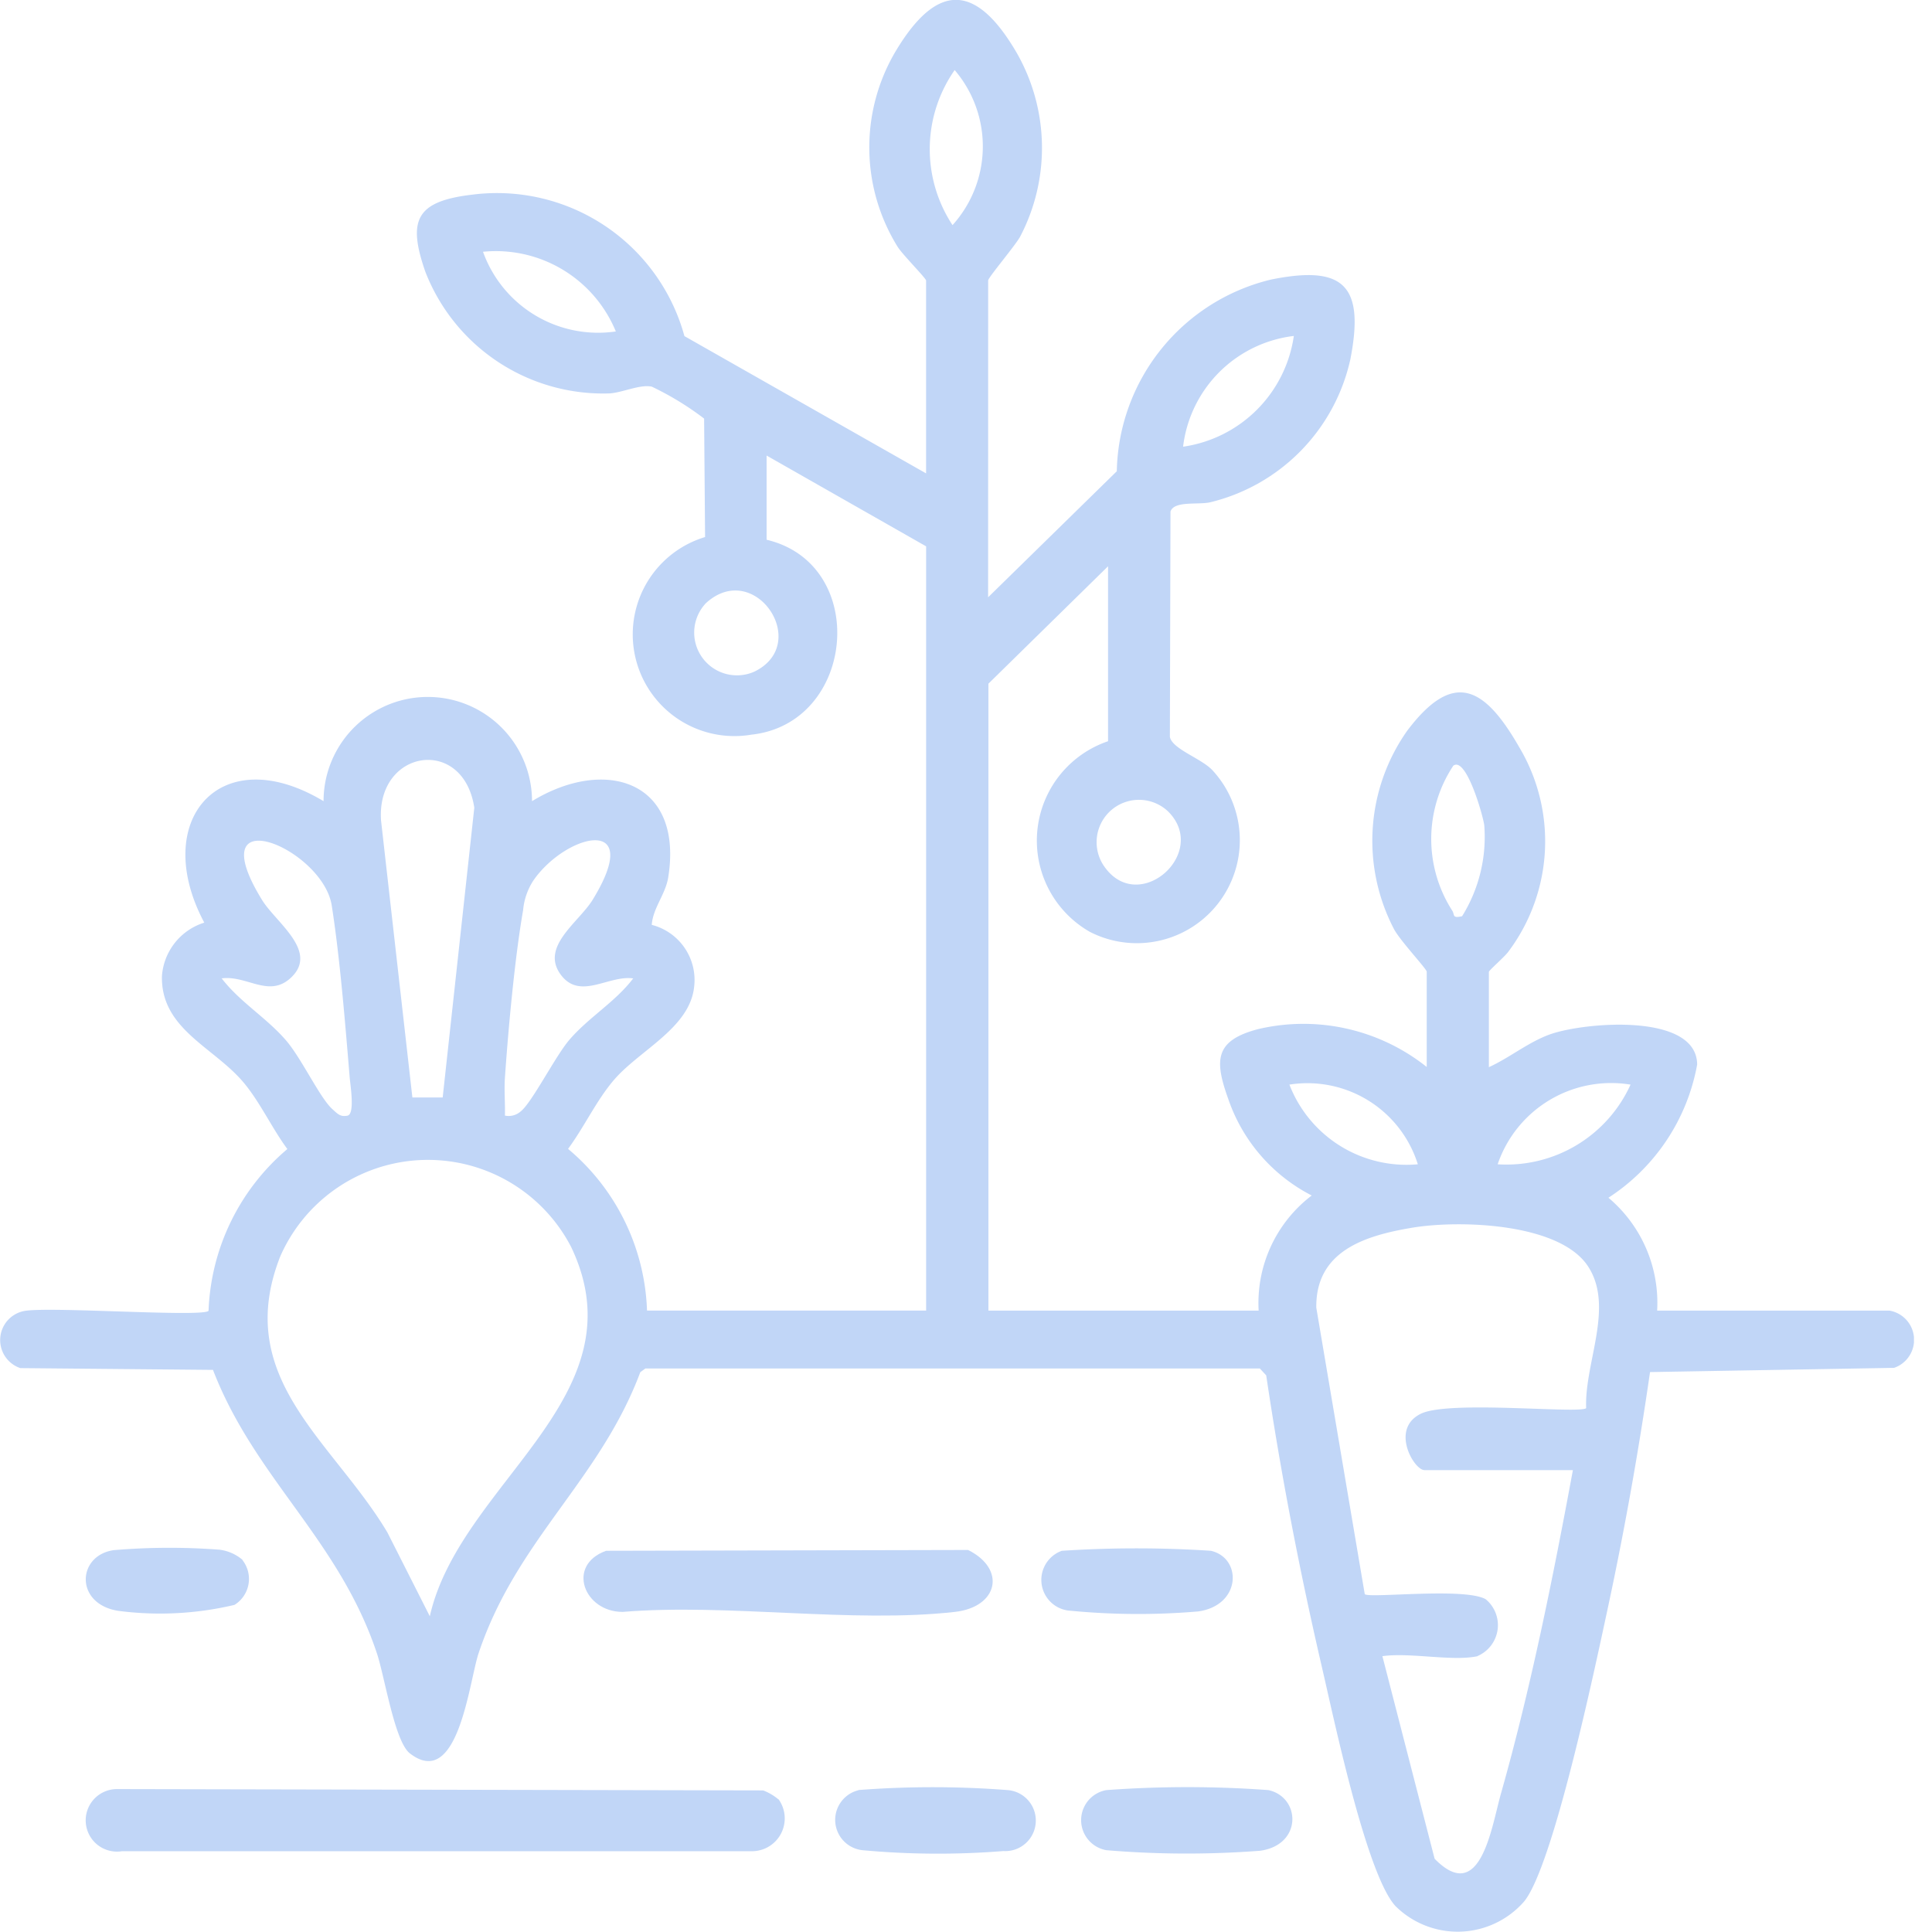 <svg xmlns="http://www.w3.org/2000/svg" xmlns:xlink="http://www.w3.org/1999/xlink" width="38" height="38" viewBox="0 0 38 38">
  <defs>
    <clipPath id="clip-path">
      <rect id="Rectangle_888" data-name="Rectangle 888" width="38" height="38" transform="translate(80 1871)" fill="#c1d6f7" stroke="#707070" stroke-width="1"/>
    </clipPath>
    <clipPath id="clip-path-2">
      <rect id="Rectangle_887" data-name="Rectangle 887" width="37.645" height="38" fill="#c1d6f7"/>
    </clipPath>
  </defs>
  <g id="Mask_Group_260" data-name="Mask Group 260" transform="translate(-80 -1871)" clip-path="url(#clip-path)">
    <g id="Group_9612" data-name="Group 9612" transform="translate(-595 -338)">
      <g id="Group_9611" data-name="Group 9611" transform="translate(675 2209)">
        <g id="Group_9610" data-name="Group 9610" transform="translate(0 0)" clip-path="url(#clip-path-2)">
          <path id="Path_7240" data-name="Path 7240" d="M19.435,11.748l2.531-2.479A3.96,3.96,0,0,1,24.993,5.5c1.441-.294,1.85.115,1.567,1.567A3.72,3.72,0,0,1,23.8,9.88c-.241.053-.706-.034-.778.181l-.012,4.432c.045.238.606.418.831.65a2.026,2.026,0,0,1-2.4,3.188,2.065,2.065,0,0,1,.353-3.752V11.138l-2.353,2.309V25.778h5.315A2.657,2.657,0,0,1,25.8,23.514,3.35,3.35,0,0,1,24.16,21.62c-.276-.767-.271-1.154.587-1.379a3.892,3.892,0,0,1,3.315.745V19.112c0-.053-.526-.613-.644-.838a3.755,3.755,0,0,1,.259-3.9c.912-1.21,1.522-.864,2.2.315a3.616,3.616,0,0,1-.208,4.027c-.07.1-.385.371-.385.4v1.874c.416-.189.784-.5,1.221-.652.686-.235,2.867-.418,2.876.6a3.962,3.962,0,0,1-1.745,2.62,2.7,2.7,0,0,1,.958,2.22l4.569,0a.583.583,0,0,1,.091,1.126l-4.8.083c-.229,1.585-.511,3.164-.849,4.728-.237,1.1-1.058,5-1.631,5.689a1.736,1.736,0,0,1-2.524.089c-.571-.61-1.214-3.688-1.44-4.661-.444-1.91-.817-3.839-1.105-5.78l-.126-.136H12.694l-.1.073c-.8,2.134-2.434,3.293-3.182,5.532-.185.556-.4,2.7-1.35,1.966-.3-.232-.494-1.5-.648-1.966-.75-2.247-2.4-3.439-3.225-5.577L.4,26.909a.582.582,0,0,1,.091-1.126c.539-.085,3.487.126,3.611,0A4.38,4.38,0,0,1,5.652,22.6c-.3-.405-.536-.92-.859-1.306-.586-.7-1.63-1.05-1.608-2.095a1.191,1.191,0,0,1,.833-1.052c-1.068-2,.306-3.613,2.346-2.389a2.05,2.05,0,0,1,4.1,0c1.439-.879,2.983-.4,2.679,1.5-.054.334-.3.6-.324.933a1.119,1.119,0,0,1,.833,1.225c-.09.808-1.075,1.239-1.579,1.828-.342.4-.585.928-.9,1.353a4.339,4.339,0,0,1,1.553,3.18h5.49V10.746L15.078,8.96v1.656c2.031.482,1.756,3.612-.3,3.834a2,2,0,0,1-.91-3.887l-.019-2.33a5.818,5.818,0,0,0-1.029-.628c-.23-.05-.575.117-.832.133A3.754,3.754,0,0,1,8.366,5.345c-.354-1.017-.185-1.387.927-1.517a3.823,3.823,0,0,1,4.169,2.783l4.753,2.7V5.518c0-.044-.463-.51-.558-.661A3.708,3.708,0,0,1,17.621,1c.823-1.369,1.586-1.315,2.374.035a3.764,3.764,0,0,1,.067,3.625c-.1.178-.626.8-.626.856Zm-.7-7.32a2.311,2.311,0,0,0,.042-3.05,2.716,2.716,0,0,0-.042,3.05m-6.623,2.09A2.551,2.551,0,0,0,9.5,4.952a2.406,2.406,0,0,0,2.614,1.567m13.332.089A2.49,2.49,0,0,0,23.27,8.786a2.57,2.57,0,0,0,2.178-2.178M13.885,11.863a.841.841,0,0,0,.955,1.346c1.129-.552,0-2.22-.955-1.346M8.707,21.586l.622-5.7c-.217-1.422-1.933-1.144-1.834.256l.616,5.444Zm20.05-3.564a2.953,2.953,0,0,0,.437-1.787c-.017-.163-.351-1.363-.609-1.175a2.61,2.61,0,0,0-.022,2.85c.055.084-.009.157.194.111m-5.781-2.06a.833.833,0,0,0-1.237,1.108c.684.922,2.046-.3,1.237-1.108M4.36,19.243c.361.469.877.77,1.264,1.218.307.355.665,1.129.912,1.353.1.088.153.16.3.129s.055-.6.043-.739c-.088-1.059-.192-2.356-.354-3.393-.175-1.128-2.62-2.142-1.371-.11.276.449,1.137,1.021.553,1.543-.429.382-.856-.068-1.353,0m8.1,0c-.476-.067-1.022.415-1.4-.042-.46-.563.32-1.049.6-1.5,1.045-1.7-.528-1.307-1.165-.381a1.275,1.275,0,0,0-.2.581c-.164.938-.292,2.338-.358,3.3-.017.246.007.495,0,.74a.354.354,0,0,0,.31-.082c.214-.162.68-1.081.951-1.4.384-.451.906-.747,1.264-1.218M27.887,22.9a2.275,2.275,0,0,0-2.526-1.567A2.468,2.468,0,0,0,27.887,22.9m4.183-1.567A2.358,2.358,0,0,0,29.457,22.9a2.68,2.68,0,0,0,2.614-1.567M8.454,31.79c.592-2.632,4.188-4.315,2.779-7.265a3.172,3.172,0,0,0-5.72.185c-.945,2.4,1.028,3.623,2.107,5.432Zm20.61.785c-.5.107-1.332-.078-1.874,0l1.027,3.984c.9.92,1.116-.607,1.3-1.264.592-2.091,1.024-4.243,1.42-6.38h-2.92c-.207,0-.683-.817-.065-1.111.562-.267,3.134.009,3.246-.108-.037-.885.558-1.986.039-2.785-.56-.862-2.539-.917-3.457-.764s-1.906.451-1.89,1.574l.953,5.634c.083.087,1.961-.138,2.379.1a.661.661,0,0,1-.158,1.116" transform="translate(0 0)" fill="#c1d6f7"/>
          <path id="Path_7241" data-name="Path 7241" d="M16.337,56.75a.645.645,0,0,1-.538,1.022l-12.376,0a.615.615,0,1,1-.089-1.222l12.7.026a1.038,1.038,0,0,1,.3.176" transform="translate(-1.024 -21.361)" fill="#c1d6f7"/>
          <path id="Path_7242" data-name="Path 7242" d="M18.882,49.009l7.125-.016c.758.378.59,1.122-.259,1.218-2.029.228-4.463-.17-6.536,0-.76,0-1.11-.916-.33-1.2" transform="translate(-6.966 -18.507)" fill="#c1d6f7"/>
          <path id="Path_7243" data-name="Path 7243" d="M34.68,56.547a21.8,21.8,0,0,1,3.187,0c.635.141.671,1.077-.164,1.193a18.914,18.914,0,0,1-3.024-.011.6.6,0,0,1,0-1.182" transform="translate(-12.918 -21.338)" fill="#c1d6f7"/>
          <path id="Path_7244" data-name="Path 7244" d="M26.847,56.548a19.135,19.135,0,0,1,2.926,0,.6.6,0,0,1-.074,1.2,16.182,16.182,0,0,1-2.762-.016.6.6,0,0,1-.09-1.18" transform="translate(-9.964 -21.34)" fill="#c1d6f7"/>
          <path id="Path_7245" data-name="Path 7245" d="M33.324,48.989a22.4,22.4,0,0,1,2.926,0c.619.142.6,1.075-.251,1.193a13.838,13.838,0,0,1-2.5-.013.608.608,0,0,1-.177-1.181" transform="translate(-12.434 -18.487)" fill="#c1d6f7"/>
          <path id="Path_7246" data-name="Path 7246" d="M5.793,49.164a.6.6,0,0,1-.156.882,6.345,6.345,0,0,1-2.281.118c-.86-.131-.823-1.083-.1-1.194a13.009,13.009,0,0,1,2.09-.009.866.866,0,0,1,.45.2" transform="translate(-1.025 -18.48)" fill="#c1d6f7"/>
        </g>
      </g>
    </g>
  </g>
</svg>
